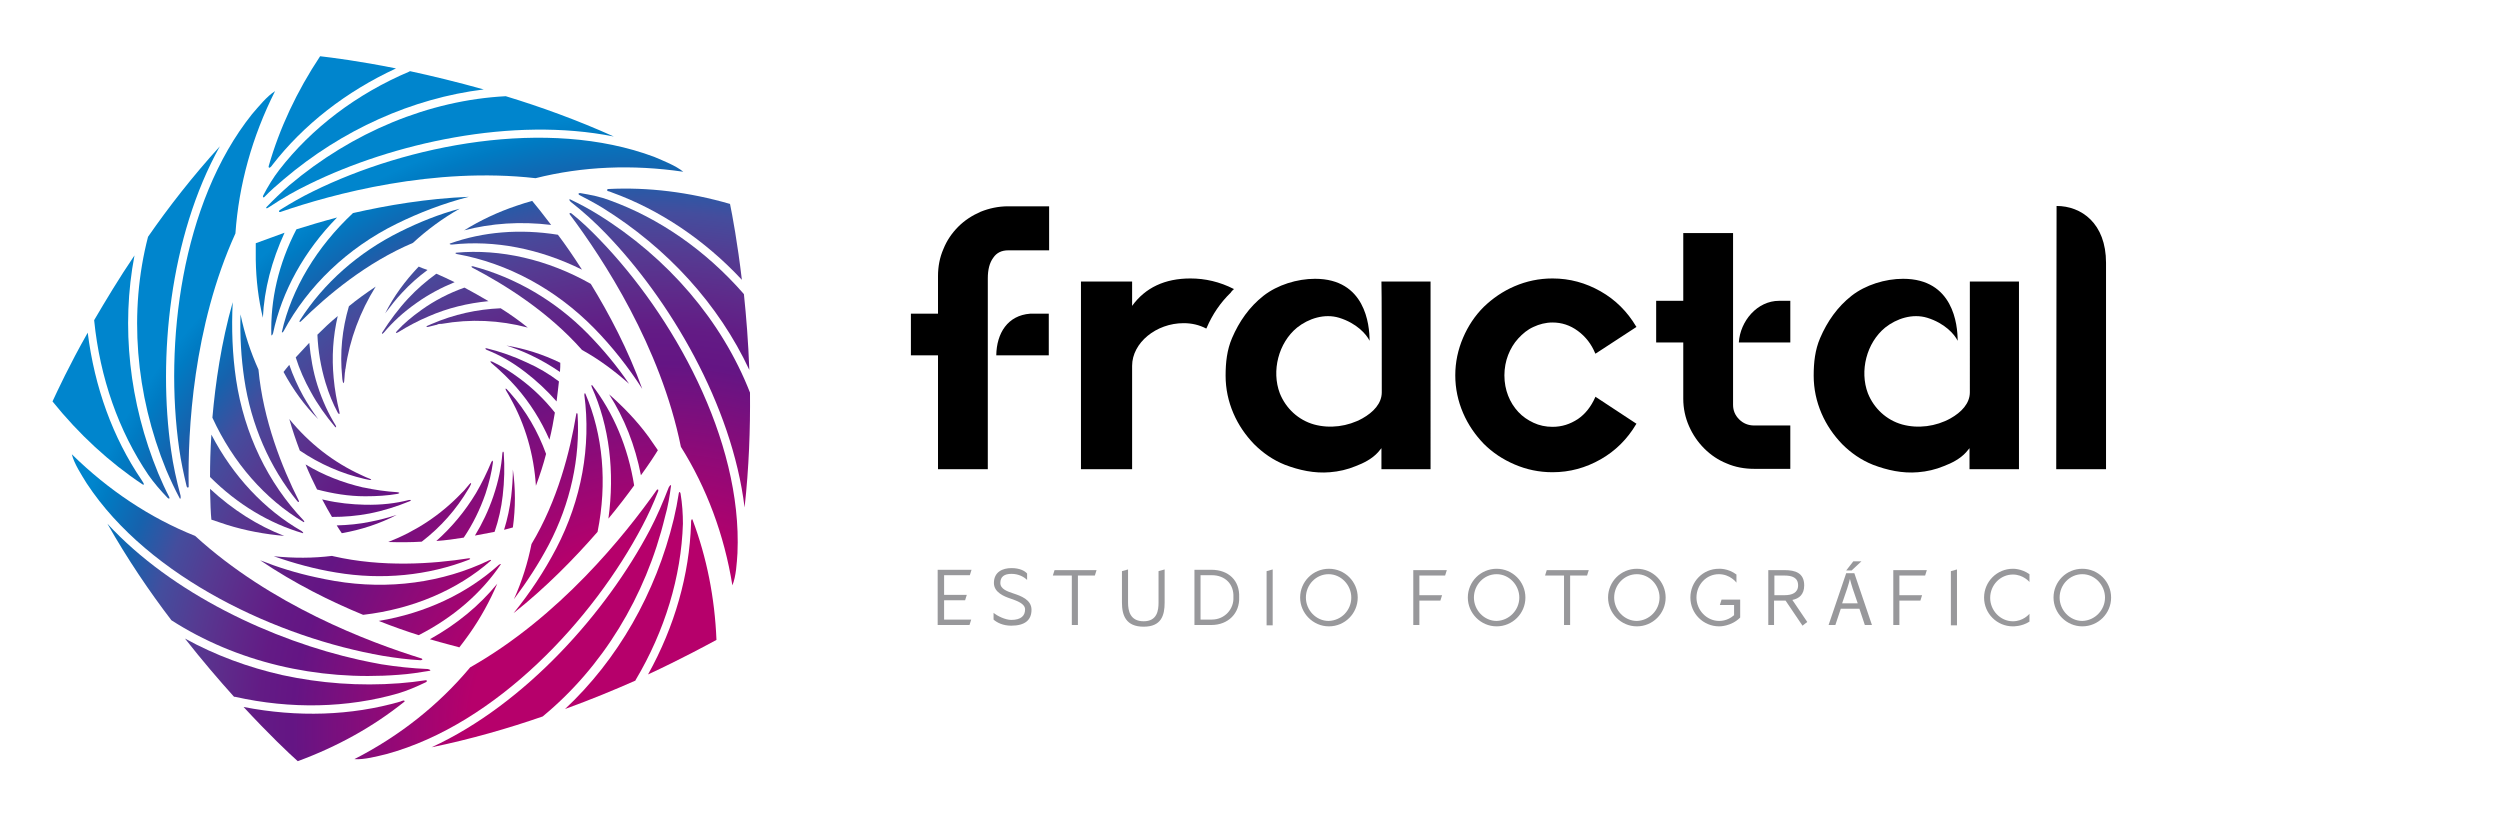 <?xml version="1.0" encoding="utf-8"?>
<!-- Generator: Adobe Illustrator 23.0.3, SVG Export Plug-In . SVG Version: 6.00 Build 0)  -->
<svg version="1.1" id="logo" xmlns="http://www.w3.org/2000/svg" xmlns:xlink="http://www.w3.org/1999/xlink" x="0px" y="0px"
	 viewBox="0 0 738 241.3" style="enable-background:new 0 0 738 241.3;" xml:space="preserve">
<style type="text/css">
	.st0{fill:#98989B;}
	.st1{fill:url(#SVGID_1_);}
	.st2{fill:url(#SVGID_2_);}
	.st3{fill:url(#SVGID_3_);}
	.st4{fill:url(#SVGID_4_);}
	.st5{fill:url(#SVGID_5_);}
	.st6{fill:url(#SVGID_6_);}
	.st7{fill:url(#SVGID_7_);}
	.st8{fill:url(#SVGID_8_);}
	.st9{fill:url(#SVGID_9_);}
	.st10{fill:url(#SVGID_10_);}
	.st11{fill:url(#SVGID_11_);}
	.st12{fill:url(#SVGID_12_);}
	.st13{fill:url(#SVGID_13_);}
	.st14{fill:url(#SVGID_14_);}
	.st15{fill:url(#SVGID_15_);}
	.st16{fill:url(#SVGID_16_);}
	.st17{fill:url(#SVGID_17_);}
	.st18{fill:url(#SVGID_18_);}
	.st19{fill:url(#SVGID_19_);}
	.st20{fill:url(#SVGID_20_);}
	.st21{fill:url(#SVGID_21_);}
	.st22{fill:url(#SVGID_22_);}
	.st23{fill:url(#SVGID_23_);}
	.st24{fill:url(#SVGID_24_);}
	.st25{fill:url(#SVGID_25_);}
	.st26{fill:url(#SVGID_26_);}
	.st27{fill:url(#SVGID_27_);}
	.st28{fill:url(#SVGID_28_);}
	.st29{fill:url(#SVGID_29_);}
	.st30{fill:url(#SVGID_30_);}
	.st31{fill:url(#SVGID_31_);}
	.st32{fill:url(#SVGID_32_);}
	.st33{fill:url(#SVGID_33_);}
	.st34{fill:url(#SVGID_34_);}
	.st35{fill:url(#SVGID_35_);}
	.st36{fill:url(#SVGID_36_);}
	.st37{fill:url(#SVGID_37_);}
	.st38{fill:url(#SVGID_38_);}
	.st39{fill:url(#SVGID_39_);}
	.st40{fill:url(#SVGID_40_);}
	.st41{fill:url(#SVGID_41_);}
	.st42{fill:url(#SVGID_42_);}
	.st43{fill:url(#SVGID_43_);}
	.st44{fill:url(#SVGID_44_);}
	.st45{fill:url(#SVGID_45_);}
	.st46{fill:url(#SVGID_46_);}
	.st47{fill:url(#SVGID_47_);}
	.st48{fill:url(#SVGID_48_);}
	.st49{fill:url(#SVGID_49_);}
	.st50{fill:url(#SVGID_50_);}
	.st51{fill:url(#SVGID_51_);}
	.st52{fill:url(#SVGID_52_);}
	.st53{fill:url(#SVGID_53_);}
	.st54{fill:url(#SVGID_54_);}
	.st55{fill:url(#SVGID_55_);}
	.st56{fill:url(#SVGID_56_);}
	.st57{fill:url(#SVGID_57_);}
	.st58{fill:url(#SVGID_58_);}
	.st59{fill:url(#SVGID_59_);}
	.st60{fill:url(#SVGID_60_);}
</style>
<g>
	<g>
		<g>
			<path class="st0" d="M286.7,182.9l-0.5,1.6h-9.4v-16.3h10l-0.5,1.6h-7.6v5.8h6.7l-0.5,1.6h-6.2v5.7L286.7,182.9L286.7,182.9z"/>
			<path class="st0" d="M299.2,175.2c2.1,0.7,5.3,1.8,5.3,4.8c0,3.1-2,4.7-6,4.7c-2.4,0-4.2-0.9-5.2-1.8v-2c1,0.9,3.5,2.1,5.2,2.1
				c3,0,4.1-1.3,4.1-3.1c0-1.7-2.3-2.5-4.3-3.2c-1.8-0.6-4.9-1.8-4.9-4.6c0-3.3,2.6-4.4,5.2-4.4c2.4,0,3.9,0.8,4.6,1.6v1.9
				c-0.8-0.8-2.4-1.8-4.6-1.8c-2.1,0-3.3,0.8-3.3,2.7C295.3,173.9,297.4,174.6,299.2,175.2z"/>
			<path class="st0" d="M318.2,169.9v14.6h-1.8v-14.6h-5.6l0.5-1.6h12.4l-0.5,1.6H318.2z"/>
			<path class="st0" d="M331.2,168.6l1.8-0.5v9.8c0,2.4,0.6,5.5,4.6,5.5s4.4-3.2,4.4-5.5v-9.3l1.8-0.5v9.8c0,3.8-1,7.1-6.2,7.1
				s-6.4-3.3-6.4-7.1L331.2,168.6L331.2,168.6z"/>
			<path class="st0" d="M365.8,176.3c0.2,4.7-3.2,8.2-8.2,8.2h-5v-16.3h5C362.7,168.2,366,171.4,365.8,176.3z M354.4,182.9h3.3
				c4,0,6.6-3.3,6.4-6.6c0.2-3.7-2.3-6.5-6.4-6.5h-3.3V182.9z"/>
			<path class="st0" d="M373.9,168.6l1.8-0.5v16.5h-1.8V168.6z"/>
			<path class="st0" d="M383.8,176.4c0-4.7,3.8-8.5,8.5-8.5s8.5,3.8,8.5,8.5s-3.8,8.5-8.5,8.5C387.6,184.9,383.8,181,383.8,176.4z
				 M398.9,176.4c0-3.7-3-6.9-6.7-6.9s-6.7,3.1-6.7,6.9c0,3.7,3,6.9,6.7,6.9C396,183.2,398.9,180.1,398.9,176.4z"/>
			<path class="st0" d="M425.7,175.7l-0.5,1.6H419v7.2h-1.8v-16.2h9.9l-0.5,1.6H419v5.8L425.7,175.7L425.7,175.7z"/>
			<path class="st0" d="M433.3,176.4c0-4.7,3.8-8.5,8.5-8.5s8.5,3.8,8.5,8.5s-3.8,8.5-8.5,8.5C437.1,184.9,433.3,181,433.3,176.4z
				 M448.5,176.4c0-3.7-3-6.9-6.7-6.9s-6.7,3.1-6.7,6.9c0,3.7,3,6.9,6.7,6.9C445.5,183.2,448.5,180.1,448.5,176.4z"/>
			<path class="st0" d="M463.5,169.9v14.6h-1.8v-14.6h-5.6l0.5-1.6H469l-0.5,1.6H463.5z"/>
			<path class="st0" d="M474.7,176.4c0-4.7,3.8-8.5,8.5-8.5s8.5,3.8,8.5,8.5s-3.8,8.5-8.5,8.5S474.7,181,474.7,176.4z M489.9,176.4
				c0-3.7-3-6.9-6.7-6.9s-6.7,3.1-6.7,6.9c0,3.7,3,6.9,6.7,6.9C486.9,183.2,489.9,180.1,489.9,176.4z"/>
			<path class="st0" d="M507.5,184.9c-4.7,0-8.5-3.8-8.5-8.5s3.7-8.5,8.4-8.5c0,0,2.7-0.2,5.2,1.7v2.4c0,0-1.8-2.5-5.2-2.5
				c-3.7,0-6.6,3.1-6.6,6.9c0,3.7,3,6.9,6.7,6.9c2.1,0,3.6-1,4.4-1.7v-3h-4.2l0.5-1.6h5.5v5.3C511,185,507.5,184.9,507.5,184.9z"/>
			<path class="st0" d="M532.6,172.8c0,2.7-1.5,3.9-3.5,4.3l4.4,6.5l-1.4,1.1l-5-7.4c-0.1,0-0.2,0-0.4,0h-3v7.2H522v-16.2h4.8
				C529.9,168.3,532.6,169.1,532.6,172.8z M523.8,175.7h3c2.2,0,4-0.7,4-2.9c0-2.3-1.8-2.9-4-2.9h-3V175.7z"/>
			<path class="st0" d="M543.4,179.7l-1.6,4.8h-2l5.2-15.3h2.4l5.2,15.3h-2.1l-1.6-4.8H543.4z M548.4,178.1l-1.5-4.4
				c-0.3-1-0.6-1.9-0.8-2.8l0,0c-0.2,0.9-0.5,1.8-0.8,2.8l-1.5,4.4H548.4z M549.5,165.7l-2.9,2.7H545l2.1-2.7H549.5z"/>
			<path class="st0" d="M567.4,175.7l-0.5,1.6h-6.2v7.2h-1.8v-16.2h9.9l-0.5,1.6h-7.6v5.8L567.4,175.7L567.4,175.7z"/>
			<path class="st0" d="M575.9,168.6l1.8-0.5v16.5h-1.8V168.6z"/>
			<path class="st0" d="M594.2,184.9c-4.7,0-8.5-3.8-8.5-8.5s3.8-8.5,8.5-8.5c0,0,2.5-0.1,4.9,1.6v2.3c0,0-1.8-2.2-4.9-2.2
				c-3.7,0-6.7,3.1-6.7,6.9c0,3.7,3,6.9,6.7,6.9c3,0,4.7-2,4.9-2.2v2.3C596.8,185,594.2,184.9,594.2,184.9z"/>
			<path class="st0" d="M606.2,176.4c0-4.7,3.8-8.5,8.5-8.5s8.5,3.8,8.5,8.5s-3.8,8.5-8.5,8.5S606.2,181,606.2,176.4z M621.4,176.4
				c0-3.7-3-6.9-6.7-6.9s-6.7,3.1-6.7,6.9c0,3.7,3,6.9,6.7,6.9C618.4,183.2,621.4,180.1,621.4,176.4z"/>
		</g>
	</g>
	<g>
		<path d="M289.5,62.5c-2.5,1.1-4.7,2.5-6.6,4.4s-3.4,4.1-4.4,6.6c-1.1,2.5-1.6,5.2-1.6,8v11.1h-8v12.3h8v33.6h14.7v-33.6l0,0V92.6
			l0,0V82.2c0-2.6,0.5-4.6,1.6-6.1c1-1.5,2.5-2.2,4.4-2.2h12.1v-13h-12.1C294.7,60.9,292,61.5,289.5,62.5z"/>
		<path d="M294.1,104.9h15.5V92.6h-5.5C297.5,93.1,294.2,98.3,294.1,104.9z"/>
		<path d="M364.3,85.3h-0.1c-4.1-2.1-8.4-3.1-12.8-3.1c-7.5,0-13.3,2.7-17.2,8.1v-7.2h-15.1v55.4h15.1c0,0,0-30.4,0-30.5
			c0-6.8,7.1-12.6,15.2-12.6c2.4,0,4.6,0.5,6.7,1.6c0-0.1,0.1-0.2,0.1-0.2c1.7-4,4.1-7.5,7.1-10.4C363.6,85.9,364,85.6,364.3,85.3z"
			/>
		<path d="M448.2,99.9c1.3-1.4,2.7-2.6,4.5-3.4c1.7-0.8,3.6-1.3,5.6-1.3c2.7,0,5.2,0.8,7.5,2.5s4,3.9,5.1,6.6l0.1,0.1l12.1-7.9
			l-0.1-0.1c-2.6-4.4-6.1-7.9-10.5-10.4s-9.1-3.8-14.2-3.8c-4,0-7.7,0.8-11.2,2.3s-6.5,3.6-9.1,6.1c-2.6,2.6-4.6,5.6-6.1,9.1
			s-2.3,7.2-2.3,11.1s0.8,7.6,2.3,11.1s3.6,6.5,6.1,9.1c2.6,2.6,5.6,4.6,9.1,6.1s7.2,2.3,11.2,2.3c5.1,0,9.8-1.3,14.2-3.8
			c4.4-2.5,7.9-6,10.5-10.4l0.1-0.1l-12-7.9l-0.1-0.1l-0.1,0.2c-1.2,2.7-2.9,4.9-5.1,6.4c-2.3,1.5-4.7,2.3-7.5,2.3
			c-2,0-3.9-0.4-5.6-1.2c-1.7-0.8-3.2-1.8-4.5-3.2c-1.3-1.4-2.3-3-3-4.8s-1.1-3.8-1.1-6c0-2.1,0.4-4.2,1.1-6
			C445.9,103,446.9,101.3,448.2,99.9z"/>
		<path d="M513.3,101.1h15.2V88.8h-3.3C518.7,88.8,513.7,94.8,513.3,101.1z"/>
		<path d="M513.4,123.8c-1.2-1.2-1.8-2.6-1.8-4.3V68.8h-14.7v20h-8v12.3h8v16.6c0,2.9,0.6,5.6,1.7,8.1c1.1,2.5,2.6,4.7,4.5,6.6
			c1.9,1.9,4.1,3.4,6.6,4.4c2.5,1.1,5.3,1.6,8.1,1.6h10.7v-12.8h-10.7C516.1,125.6,514.6,125,513.4,123.8z"/>
		<path d="M607.1,60.8l-0.1,77.7h14.7V77.6C621.7,65.9,614.4,60.8,607.1,60.8z"/>
		<path d="M407.9,115.8c0,3.3-2.5,5.9-5.7,7.7c-4.3,2.4-9.6,3.1-14.3,1.8c-4.6-1.3-8.3-4.7-10.1-9.2c-2.5-6.6-0.4-14.9,5.1-19.4
			c3.4-2.7,8.1-4.2,12.4-2.9c5.2,1.6,8.1,4.9,9,6.8c0-4.8-1.3-18.3-16.1-18.3c-5.3,0-11.1,1.8-15.2,5c-4.2,3.3-7.2,7.6-9.3,12.5
			c-1.5,3.5-1.9,7.2-1.9,11.1s0.8,7.6,2.3,11.1s3.6,6.5,6.1,9.1c2.6,2.6,5.6,4.7,9.1,6.1c4.2,1.6,8.7,2.6,13.3,2.2
			c2.6-0.2,5.2-0.8,7.6-1.8c2.4-0.9,4.9-2.2,6.6-4.1c0.3-0.4,0.7-0.8,1-1.2v6.2h14.5V83.1h-14.5C407.9,83.1,407.9,113.2,407.9,115.8
			z"/>
		<path d="M581.5,115.8c0,3.3-2.5,5.9-5.7,7.7c-4.3,2.4-9.6,3.1-14.3,1.8c-4.6-1.3-8.3-4.7-10.1-9.2c-2.5-6.6-0.4-14.9,5.1-19.4
			c3.4-2.7,8.1-4.2,12.4-2.9c5.2,1.6,8.1,4.9,9,6.8c0-4.8-1.3-18.3-16.1-18.3c-5.3,0-11.1,1.8-15.2,5c-4.2,3.3-7.2,7.6-9.3,12.5
			c-1.5,3.5-1.9,7.2-1.9,11.1s0.8,7.6,2.3,11.1s3.6,6.5,6.1,9.1c2.6,2.6,5.6,4.7,9.1,6.1c4.2,1.6,8.7,2.6,13.3,2.2
			c2.6-0.2,5.2-0.8,7.6-1.8c2.4-0.9,4.9-2.2,6.6-4.1c0.3-0.4,0.7-0.8,1-1.2v6.2H596V83.1h-14.5C581.5,83.1,581.5,113.2,581.5,115.8z
			"/>
	</g>
	<g>
		
			<radialGradient id="SVGID_1_" cx="194.643" cy="25.804" r="215.039" gradientTransform="matrix(1 0 0 -1 0 241.281)" gradientUnits="userSpaceOnUse">
			<stop  offset="0.26" style="stop-color:#B6006B"/>
			<stop  offset="0.375" style="stop-color:#910977"/>
			<stop  offset="0.503" style="stop-color:#641584"/>
			<stop  offset="0.549" style="stop-color:#631B85"/>
			<stop  offset="0.6" style="stop-color:#5E2A8A"/>
			<stop  offset="0.654" style="stop-color:#553B92"/>
			<stop  offset="0.71" style="stop-color:#444D9D"/>
			<stop  offset="0.767" style="stop-color:#1662AD"/>
			<stop  offset="0.825" style="stop-color:#007BC3"/>
			<stop  offset="0.849" style="stop-color:#0085CD"/>
		</radialGradient>
		<path class="st1" d="M185.7,113.3c-3.6-5.3-7.7-10.2-12.1-14.7c-9.6-9.8-21.5-16.7-34-20c-0.3,0-0.7,0-0.2,0.4
			c9.8,5.1,22.5,13.1,32.4,24.3C176.7,106,181.3,109.4,185.7,113.3z"/>
		
			<radialGradient id="SVGID_2_" cx="194.643" cy="25.803" r="215.041" gradientTransform="matrix(1 0 0 -1 0 241.281)" gradientUnits="userSpaceOnUse">
			<stop  offset="0.26" style="stop-color:#B6006B"/>
			<stop  offset="0.375" style="stop-color:#910977"/>
			<stop  offset="0.503" style="stop-color:#641584"/>
			<stop  offset="0.549" style="stop-color:#631B85"/>
			<stop  offset="0.6" style="stop-color:#5E2A8A"/>
			<stop  offset="0.654" style="stop-color:#553B92"/>
			<stop  offset="0.71" style="stop-color:#444D9D"/>
			<stop  offset="0.767" style="stop-color:#1662AD"/>
			<stop  offset="0.825" style="stop-color:#007BC3"/>
			<stop  offset="0.849" style="stop-color:#0085CD"/>
		</radialGradient>
		<path class="st2" d="M145.5,136.6L145.5,136.6c0,0,0.1-1.3-0.5-0.1l0,0c-1.3,3.1-2.8,6.2-4.5,9.1c-3.2,5.3-7.1,10-11.7,14.1
			c2.9-0.2,5.6-0.6,8.1-1c2.7-4,4.8-8.3,6.4-12.9C144.4,142.5,145.1,139.5,145.5,136.6z"/>
		
			<radialGradient id="SVGID_3_" cx="194.642" cy="25.805" r="215.037" gradientTransform="matrix(1 0 0 -1 0 241.281)" gradientUnits="userSpaceOnUse">
			<stop  offset="0.26" style="stop-color:#B6006B"/>
			<stop  offset="0.375" style="stop-color:#910977"/>
			<stop  offset="0.503" style="stop-color:#641584"/>
			<stop  offset="0.549" style="stop-color:#631B85"/>
			<stop  offset="0.6" style="stop-color:#5E2A8A"/>
			<stop  offset="0.654" style="stop-color:#553B92"/>
			<stop  offset="0.71" style="stop-color:#444D9D"/>
			<stop  offset="0.767" style="stop-color:#1662AD"/>
			<stop  offset="0.825" style="stop-color:#007BC3"/>
			<stop  offset="0.849" style="stop-color:#0085CD"/>
		</radialGradient>
		<path class="st3" d="M143.6,102.8c-0.3,0-0.6,0.1,0.1,0.5c3.8,1.5,7.4,3.5,11.3,6.5c3.4,2.6,6.5,5.5,9.3,8.7
			c0.3-2.2,0.5-4.2,0.7-5.9c-2.9-2.2-6.1-4.1-9.5-5.6C151.7,105.2,147.7,103.8,143.6,102.8z"/>
		
			<radialGradient id="SVGID_4_" cx="194.643" cy="25.803" r="215.041" gradientTransform="matrix(1 0 0 -1 0 241.281)" gradientUnits="userSpaceOnUse">
			<stop  offset="0.26" style="stop-color:#B6006B"/>
			<stop  offset="0.375" style="stop-color:#910977"/>
			<stop  offset="0.503" style="stop-color:#641584"/>
			<stop  offset="0.549" style="stop-color:#631B85"/>
			<stop  offset="0.6" style="stop-color:#5E2A8A"/>
			<stop  offset="0.654" style="stop-color:#553B92"/>
			<stop  offset="0.71" style="stop-color:#444D9D"/>
			<stop  offset="0.767" style="stop-color:#1662AD"/>
			<stop  offset="0.825" style="stop-color:#007BC3"/>
			<stop  offset="0.849" style="stop-color:#0085CD"/>
		</radialGradient>
		<path class="st4" d="M107.7,141.4L107.7,141.4c0.6,0.1,1,0.2,1.5,0.3c0.3,0,0.7-0.1-0.1-0.4c-0.8-0.3-1.5-0.6-2.3-1
			c-8.4-3.8-15.6-9.5-21.4-16.6c0.9,3.2,2,6.4,3.1,9.3C94.4,137,100.8,139.8,107.7,141.4z"/>
		
			<radialGradient id="SVGID_5_" cx="194.642" cy="25.803" r="215.04" gradientTransform="matrix(1 0 0 -1 0 241.281)" gradientUnits="userSpaceOnUse">
			<stop  offset="0.26" style="stop-color:#B6006B"/>
			<stop  offset="0.375" style="stop-color:#910977"/>
			<stop  offset="0.503" style="stop-color:#641584"/>
			<stop  offset="0.549" style="stop-color:#631B85"/>
			<stop  offset="0.6" style="stop-color:#5E2A8A"/>
			<stop  offset="0.654" style="stop-color:#553B92"/>
			<stop  offset="0.71" style="stop-color:#444D9D"/>
			<stop  offset="0.767" style="stop-color:#1662AD"/>
			<stop  offset="0.825" style="stop-color:#007BC3"/>
			<stop  offset="0.849" style="stop-color:#0085CD"/>
		</radialGradient>
		<path class="st5" d="M120.7,147.6c-3.9,1-8.1,1.5-13,1.4c-4-0.1-7.9-0.5-11.8-1.4c-0.3-0.1-0.6-0.1-0.8-0.2c1,1.9,2,3.7,2.9,5.2
			c3.7,0,7.3-0.3,11-1c4.1-0.8,8.2-2.1,12.1-3.7C121.3,147.7,121.5,147.5,120.7,147.6z"/>
		
			<radialGradient id="SVGID_6_" cx="194.642" cy="25.802" r="215.042" gradientTransform="matrix(1 0 0 -1 0 241.281)" gradientUnits="userSpaceOnUse">
			<stop  offset="0.26" style="stop-color:#B6006B"/>
			<stop  offset="0.375" style="stop-color:#910977"/>
			<stop  offset="0.503" style="stop-color:#641584"/>
			<stop  offset="0.549" style="stop-color:#631B85"/>
			<stop  offset="0.6" style="stop-color:#5E2A8A"/>
			<stop  offset="0.654" style="stop-color:#553B92"/>
			<stop  offset="0.71" style="stop-color:#444D9D"/>
			<stop  offset="0.767" style="stop-color:#1662AD"/>
			<stop  offset="0.825" style="stop-color:#007BC3"/>
			<stop  offset="0.849" style="stop-color:#0085CD"/>
		</radialGradient>
		<path class="st6" d="M80.8,164.2c6,2.1,12.2,3.8,18.4,4.8c13.6,2.3,27.2,0.9,39.3-3.8c0.2-0.1,0.6-0.4-0.1-0.4
			c-10.8,1.7-25.6,2.7-40-0.6c-0.1,0-0.3-0.1-0.4-0.1C92.4,164.8,86.7,164.8,80.8,164.2z"/>
		
			<radialGradient id="SVGID_7_" cx="194.643" cy="25.802" r="215.042" gradientTransform="matrix(1 0 0 -1 0 241.281)" gradientUnits="userSpaceOnUse">
			<stop  offset="0.26" style="stop-color:#B6006B"/>
			<stop  offset="0.375" style="stop-color:#910977"/>
			<stop  offset="0.503" style="stop-color:#641584"/>
			<stop  offset="0.549" style="stop-color:#631B85"/>
			<stop  offset="0.6" style="stop-color:#5E2A8A"/>
			<stop  offset="0.654" style="stop-color:#553B92"/>
			<stop  offset="0.71" style="stop-color:#444D9D"/>
			<stop  offset="0.767" style="stop-color:#1662AD"/>
			<stop  offset="0.825" style="stop-color:#007BC3"/>
			<stop  offset="0.849" style="stop-color:#0085CD"/>
		</radialGradient>
		<path class="st7" d="M83.7,109.8c2.8,5.2,6.2,9.9,10.2,13.9c-1.6-2.2-3.1-4.5-4.4-6.8c-1.6-2.9-3-6-4.1-9.2
			C84.7,108.5,84.1,109.3,83.7,109.8z"/>
		
			<radialGradient id="SVGID_8_" cx="194.642" cy="25.803" r="215.04" gradientTransform="matrix(1 0 0 -1 0 241.281)" gradientUnits="userSpaceOnUse">
			<stop  offset="0.26" style="stop-color:#B6006B"/>
			<stop  offset="0.375" style="stop-color:#910977"/>
			<stop  offset="0.503" style="stop-color:#641584"/>
			<stop  offset="0.549" style="stop-color:#631B85"/>
			<stop  offset="0.6" style="stop-color:#5E2A8A"/>
			<stop  offset="0.654" style="stop-color:#553B92"/>
			<stop  offset="0.71" style="stop-color:#444D9D"/>
			<stop  offset="0.767" style="stop-color:#1662AD"/>
			<stop  offset="0.825" style="stop-color:#007BC3"/>
			<stop  offset="0.849" style="stop-color:#0085CD"/>
		</radialGradient>
		<path class="st8" d="M80.1,98.9c0.1,0.2,0.2,0.2,0.5-0.5l0,0c2.6-12.4,9.2-24.3,18.9-34.2c-4.5,1.2-8.5,2.4-12,3.5
			C82.2,77.9,79.8,88.5,80.1,98.9z"/>
		
			<radialGradient id="SVGID_9_" cx="194.642" cy="25.804" r="215.039" gradientTransform="matrix(1 0 0 -1 0 241.281)" gradientUnits="userSpaceOnUse">
			<stop  offset="0.26" style="stop-color:#B6006B"/>
			<stop  offset="0.375" style="stop-color:#910977"/>
			<stop  offset="0.503" style="stop-color:#641584"/>
			<stop  offset="0.549" style="stop-color:#631B85"/>
			<stop  offset="0.6" style="stop-color:#5E2A8A"/>
			<stop  offset="0.654" style="stop-color:#553B92"/>
			<stop  offset="0.71" style="stop-color:#444D9D"/>
			<stop  offset="0.767" style="stop-color:#1662AD"/>
			<stop  offset="0.825" style="stop-color:#007BC3"/>
			<stop  offset="0.849" style="stop-color:#0085CD"/>
		</radialGradient>
		<path class="st9" d="M78.6,61.2c0,0.2-0.1,0.6,0.9-0.1c3.9-2.6,7.9-4.9,11.9-6.8c24.5-12,59.8-20,89.8-14
			c-10.9-4.9-21.7-8.8-31.9-11.9C126.6,29.6,104,39,85.4,54.7C83,56.8,80.8,58.9,78.6,61.2z"/>
		
			<radialGradient id="SVGID_10_" cx="194.643" cy="25.804" r="215.039" gradientTransform="matrix(1 0 0 -1 0 241.281)" gradientUnits="userSpaceOnUse">
			<stop  offset="0.26" style="stop-color:#B6006B"/>
			<stop  offset="0.375" style="stop-color:#910977"/>
			<stop  offset="0.503" style="stop-color:#641584"/>
			<stop  offset="0.549" style="stop-color:#631B85"/>
			<stop  offset="0.6" style="stop-color:#5E2A8A"/>
			<stop  offset="0.654" style="stop-color:#553B92"/>
			<stop  offset="0.71" style="stop-color:#444D9D"/>
			<stop  offset="0.767" style="stop-color:#1662AD"/>
			<stop  offset="0.825" style="stop-color:#007BC3"/>
			<stop  offset="0.849" style="stop-color:#0085CD"/>
		</radialGradient>
		<path class="st10" d="M83.2,98c0,0.2,0.1,0.3,0.5-0.2c7.2-13.4,18.9-24.6,33.3-31.7c6.7-3.3,14-6.1,21.4-8
			c-12.3,0.5-24.1,2.5-34.2,4.8C93.5,72.9,86.1,85.2,83.2,98z"/>
		
			<radialGradient id="SVGID_11_" cx="194.642" cy="25.804" r="215.039" gradientTransform="matrix(1 0 0 -1 0 241.281)" gradientUnits="userSpaceOnUse">
			<stop  offset="0.26" style="stop-color:#B6006B"/>
			<stop  offset="0.375" style="stop-color:#910977"/>
			<stop  offset="0.503" style="stop-color:#641584"/>
			<stop  offset="0.549" style="stop-color:#631B85"/>
			<stop  offset="0.6" style="stop-color:#5E2A8A"/>
			<stop  offset="0.654" style="stop-color:#553B92"/>
			<stop  offset="0.71" style="stop-color:#444D9D"/>
			<stop  offset="0.767" style="stop-color:#1662AD"/>
			<stop  offset="0.825" style="stop-color:#007BC3"/>
			<stop  offset="0.849" style="stop-color:#0085CD"/>
		</radialGradient>
		<path class="st11" d="M124.4,91.5c-2.8,2-5.2,4-7.2,6.2l0,0c0,0-0.9,1,0.3,0.4l0,0c2.9-1.8,5.9-3.4,9-4.7
			c5.7-2.5,11.6-3.9,17.7-4.5c-2.5-1.5-4.9-2.8-7.1-4C132.6,86.5,128.3,88.7,124.4,91.5z"/>
		
			<radialGradient id="SVGID_12_" cx="194.643" cy="25.803" r="215.041" gradientTransform="matrix(1 0 0 -1 0 241.281)" gradientUnits="userSpaceOnUse">
			<stop  offset="0.26" style="stop-color:#B6006B"/>
			<stop  offset="0.375" style="stop-color:#910977"/>
			<stop  offset="0.503" style="stop-color:#641584"/>
			<stop  offset="0.549" style="stop-color:#631B85"/>
			<stop  offset="0.6" style="stop-color:#5E2A8A"/>
			<stop  offset="0.654" style="stop-color:#553B92"/>
			<stop  offset="0.71" style="stop-color:#444D9D"/>
			<stop  offset="0.767" style="stop-color:#1662AD"/>
			<stop  offset="0.825" style="stop-color:#007BC3"/>
			<stop  offset="0.849" style="stop-color:#0085CD"/>
		</radialGradient>
		<path class="st12" d="M120.5,88.1c-2.9,3.1-5.4,6.5-7.7,10.1c-0.1,0.3-0.1,0.6,0.5,0c2.6-3.1,5.7-6,9.7-8.8
			c3.5-2.5,7.3-4.5,11.2-6.1c-2-1-3.8-1.8-5.4-2.5C125.8,83,123,85.4,120.5,88.1z"/>
		
			<radialGradient id="SVGID_13_" cx="194.644" cy="25.804" r="215.04" gradientTransform="matrix(1 0 0 -1 0 241.281)" gradientUnits="userSpaceOnUse">
			<stop  offset="0.26" style="stop-color:#B6006B"/>
			<stop  offset="0.375" style="stop-color:#910977"/>
			<stop  offset="0.503" style="stop-color:#641584"/>
			<stop  offset="0.549" style="stop-color:#631B85"/>
			<stop  offset="0.6" style="stop-color:#5E2A8A"/>
			<stop  offset="0.654" style="stop-color:#553B92"/>
			<stop  offset="0.71" style="stop-color:#444D9D"/>
			<stop  offset="0.767" style="stop-color:#1662AD"/>
			<stop  offset="0.825" style="stop-color:#007BC3"/>
			<stop  offset="0.849" style="stop-color:#0085CD"/>
		</radialGradient>
		<path class="st13" d="M123.6,78.7c-4,4.2-7.4,8.8-9.9,13.8c1.6-2.1,3.2-4.2,5-6.1c2.3-2.5,4.8-4.7,7.5-6.7
			C125.1,79.3,124.2,79,123.6,78.7z"/>
		
			<radialGradient id="SVGID_14_" cx="194.642" cy="25.804" r="215.039" gradientTransform="matrix(1 0 0 -1 0 241.281)" gradientUnits="userSpaceOnUse">
			<stop  offset="0.26" style="stop-color:#B6006B"/>
			<stop  offset="0.375" style="stop-color:#910977"/>
			<stop  offset="0.503" style="stop-color:#641584"/>
			<stop  offset="0.549" style="stop-color:#631B85"/>
			<stop  offset="0.6" style="stop-color:#5E2A8A"/>
			<stop  offset="0.654" style="stop-color:#553B92"/>
			<stop  offset="0.71" style="stop-color:#444D9D"/>
			<stop  offset="0.767" style="stop-color:#1662AD"/>
			<stop  offset="0.825" style="stop-color:#007BC3"/>
			<stop  offset="0.849" style="stop-color:#0085CD"/>
		</radialGradient>
		<path class="st14" d="M118.1,68.4c-12.3,6.1-22.6,15.2-29.6,26.2c-0.1,0.3-0.2,0.7,0.3,0.3c7.9-7.8,19.4-17.4,33.1-23.2
			c4.1-3.8,8.7-7.2,13.8-10.1C129.7,63.2,123.7,65.6,118.1,68.4z"/>
		
			<radialGradient id="SVGID_15_" cx="194.642" cy="25.803" r="215.04" gradientTransform="matrix(1 0 0 -1 0 241.281)" gradientUnits="userSpaceOnUse">
			<stop  offset="0.26" style="stop-color:#B6006B"/>
			<stop  offset="0.375" style="stop-color:#910977"/>
			<stop  offset="0.503" style="stop-color:#641584"/>
			<stop  offset="0.549" style="stop-color:#631B85"/>
			<stop  offset="0.6" style="stop-color:#5E2A8A"/>
			<stop  offset="0.654" style="stop-color:#553B92"/>
			<stop  offset="0.71" style="stop-color:#444D9D"/>
			<stop  offset="0.767" style="stop-color:#1662AD"/>
			<stop  offset="0.825" style="stop-color:#007BC3"/>
			<stop  offset="0.849" style="stop-color:#0085CD"/>
		</radialGradient>
		<path class="st15" d="M127.5,95.6c-0.5,0.2-0.9,0.4-1.4,0.6c-0.2,0.2-0.5,0.4,0.3,0.3c0.8-0.2,1.6-0.4,2.4-0.6
			c0.1,0,0.2,0,0.3-0.1c0.4-0.2,0.8-0.2,1.3-0.2c8.5-1.5,17.1-1.1,25.4,1.1c-2.6-2.1-5.3-4-8-5.7C140.8,91.3,134,92.8,127.5,95.6z"
			/>
		
			<radialGradient id="SVGID_16_" cx="194.642" cy="25.803" r="215.04" gradientTransform="matrix(1 0 0 -1 0 241.281)" gradientUnits="userSpaceOnUse">
			<stop  offset="0.26" style="stop-color:#B6006B"/>
			<stop  offset="0.375" style="stop-color:#910977"/>
			<stop  offset="0.503" style="stop-color:#641584"/>
			<stop  offset="0.549" style="stop-color:#631B85"/>
			<stop  offset="0.6" style="stop-color:#5E2A8A"/>
			<stop  offset="0.654" style="stop-color:#553B92"/>
			<stop  offset="0.71" style="stop-color:#444D9D"/>
			<stop  offset="0.767" style="stop-color:#1662AD"/>
			<stop  offset="0.825" style="stop-color:#007BC3"/>
			<stop  offset="0.849" style="stop-color:#0085CD"/>
		</radialGradient>
		<path class="st16" d="M162.7,66.4c-2.5-3.3-4.5-5.8-5.6-7.1c-1.5,0.4-3,0.9-4.5,1.4c-5.7,1.9-10.9,4.4-15.6,7.3
			C145,65.9,153.7,65.3,162.7,66.4z"/>
		
			<radialGradient id="SVGID_17_" cx="194.642" cy="25.803" r="215.04" gradientTransform="matrix(1 0 0 -1 0 241.281)" gradientUnits="userSpaceOnUse">
			<stop  offset="0.26" style="stop-color:#B6006B"/>
			<stop  offset="0.375" style="stop-color:#910977"/>
			<stop  offset="0.503" style="stop-color:#641584"/>
			<stop  offset="0.549" style="stop-color:#631B85"/>
			<stop  offset="0.6" style="stop-color:#5E2A8A"/>
			<stop  offset="0.654" style="stop-color:#553B92"/>
			<stop  offset="0.71" style="stop-color:#444D9D"/>
			<stop  offset="0.767" style="stop-color:#1662AD"/>
			<stop  offset="0.825" style="stop-color:#007BC3"/>
			<stop  offset="0.849" style="stop-color:#0085CD"/>
		</radialGradient>
		<path class="st17" d="M52.9,132.5c0.5,3.6,1.3,7.3,2.2,11.1c0.2,0.3,0.4,0.6,0.6,0.1c-0.3-16.5,1.3-47.3,13.8-74.8
			c1-14.3,4.9-28.5,11.7-42c-2.4,1.5-4.8,4.5-6.8,6.8C53.4,60,48.5,101.8,52.9,132.5z"/>
		
			<radialGradient id="SVGID_18_" cx="194.643" cy="25.803" r="215.041" gradientTransform="matrix(1 0 0 -1 0 241.281)" gradientUnits="userSpaceOnUse">
			<stop  offset="0.26" style="stop-color:#B6006B"/>
			<stop  offset="0.375" style="stop-color:#910977"/>
			<stop  offset="0.503" style="stop-color:#641584"/>
			<stop  offset="0.549" style="stop-color:#631B85"/>
			<stop  offset="0.6" style="stop-color:#5E2A8A"/>
			<stop  offset="0.654" style="stop-color:#553B92"/>
			<stop  offset="0.71" style="stop-color:#444D9D"/>
			<stop  offset="0.767" style="stop-color:#1662AD"/>
			<stop  offset="0.825" style="stop-color:#007BC3"/>
			<stop  offset="0.849" style="stop-color:#0085CD"/>
		</radialGradient>
		<path class="st18" d="M53.1,147.2c0.2,0.1,0.3-0.1,0.2-0.9c-1.2-4.5-2.2-9-2.8-13.4c-3.9-27-0.5-63,14.4-89.7
			c-8,8.8-15.1,17.9-21.2,26.7c-5.7,22-3.8,46.4,5.4,68.9C50.3,141.6,51.6,144.4,53.1,147.2z"/>
		
			<radialGradient id="SVGID_19_" cx="194.643" cy="25.803" r="215.04" gradientTransform="matrix(1 0 0 -1 0 241.281)" gradientUnits="userSpaceOnUse">
			<stop  offset="0.26" style="stop-color:#B6006B"/>
			<stop  offset="0.375" style="stop-color:#910977"/>
			<stop  offset="0.503" style="stop-color:#641584"/>
			<stop  offset="0.549" style="stop-color:#631B85"/>
			<stop  offset="0.6" style="stop-color:#5E2A8A"/>
			<stop  offset="0.654" style="stop-color:#553B92"/>
			<stop  offset="0.71" style="stop-color:#444D9D"/>
			<stop  offset="0.767" style="stop-color:#1662AD"/>
			<stop  offset="0.825" style="stop-color:#007BC3"/>
			<stop  offset="0.849" style="stop-color:#0085CD"/>
		</radialGradient>
		<path class="st19" d="M43.8,140.2c1.6,2.3,3.6,4.6,5.7,6.8c0.3,0.2,0.6,0.4,0.5-0.2c-1.2-2.3-2.3-4.7-3.3-7.1
			c-8.6-20.9-11-43.4-7-64.3c-4.6,6.8-8.5,13.3-11.9,19.1v0.1C29.5,111.5,35,127.2,43.8,140.2z"/>
		
			<radialGradient id="SVGID_20_" cx="194.64" cy="25.803" r="215.037" gradientTransform="matrix(1 0 0 -1 0 241.281)" gradientUnits="userSpaceOnUse">
			<stop  offset="0.26" style="stop-color:#B6006B"/>
			<stop  offset="0.375" style="stop-color:#910977"/>
			<stop  offset="0.503" style="stop-color:#641584"/>
			<stop  offset="0.549" style="stop-color:#631B85"/>
			<stop  offset="0.6" style="stop-color:#5E2A8A"/>
			<stop  offset="0.654" style="stop-color:#553B92"/>
			<stop  offset="0.71" style="stop-color:#444D9D"/>
			<stop  offset="0.767" style="stop-color:#1662AD"/>
			<stop  offset="0.825" style="stop-color:#007BC3"/>
			<stop  offset="0.849" style="stop-color:#0085CD"/>
		</radialGradient>
		<path class="st20" d="M93.7,98.8c0.2,4.8,1,9.5,2.4,14.2c1,3.3,2.2,6.2,3.6,8.8l0,0c0,0,0.7,1.1,0.5-0.2l0,0
			c-0.8-3.3-1.4-6.6-1.7-10c-0.6-6.2-0.2-12.3,1.2-18.3C97.5,95.1,95.5,97,93.7,98.8z"/>
		
			<radialGradient id="SVGID_21_" cx="194.642" cy="25.805" r="215.038" gradientTransform="matrix(1 0 0 -1 0 241.281)" gradientUnits="userSpaceOnUse">
			<stop  offset="0.26" style="stop-color:#B6006B"/>
			<stop  offset="0.375" style="stop-color:#910977"/>
			<stop  offset="0.503" style="stop-color:#641584"/>
			<stop  offset="0.549" style="stop-color:#631B85"/>
			<stop  offset="0.6" style="stop-color:#5E2A8A"/>
			<stop  offset="0.654" style="stop-color:#553B92"/>
			<stop  offset="0.71" style="stop-color:#444D9D"/>
			<stop  offset="0.767" style="stop-color:#1662AD"/>
			<stop  offset="0.825" style="stop-color:#007BC3"/>
			<stop  offset="0.849" style="stop-color:#0085CD"/>
		</radialGradient>
		<path class="st21" d="M99.4,155.1c0.6,1,1.1,1.7,1.5,2.3c5.7-1,11.2-2.8,16.2-5.4c-2.5,0.8-5.1,1.5-7.7,2
			C106.1,154.7,102.8,155,99.4,155.1z"/>
		
			<radialGradient id="SVGID_22_" cx="194.64" cy="25.803" r="215.038" gradientTransform="matrix(1 0 0 -1 0 241.281)" gradientUnits="userSpaceOnUse">
			<stop  offset="0.26" style="stop-color:#B6006B"/>
			<stop  offset="0.375" style="stop-color:#910977"/>
			<stop  offset="0.503" style="stop-color:#641584"/>
			<stop  offset="0.549" style="stop-color:#631B85"/>
			<stop  offset="0.6" style="stop-color:#5E2A8A"/>
			<stop  offset="0.654" style="stop-color:#553B92"/>
			<stop  offset="0.71" style="stop-color:#444D9D"/>
			<stop  offset="0.767" style="stop-color:#1662AD"/>
			<stop  offset="0.825" style="stop-color:#007BC3"/>
			<stop  offset="0.849" style="stop-color:#0085CD"/>
		</radialGradient>
		<path class="st22" d="M101.6,112.6c0.1-0.8,0.1-1.6,0.2-2.5c0-0.2,0.1-0.4,0.1-0.6s0-0.5,0.1-0.7c1.2-8.6,4.3-16.8,8.9-24.2
			c-2.8,1.9-5.5,3.8-7.9,5.8c-2,6.8-2.7,13.7-2,20.8c0,0.5,0.1,1,0.2,1.5C101.3,113.1,101.4,113.4,101.6,112.6z"/>
		
			<radialGradient id="SVGID_23_" cx="194.641" cy="25.804" r="215.038" gradientTransform="matrix(1 0 0 -1 0 241.281)" gradientUnits="userSpaceOnUse">
			<stop  offset="0.26" style="stop-color:#B6006B"/>
			<stop  offset="0.375" style="stop-color:#910977"/>
			<stop  offset="0.503" style="stop-color:#641584"/>
			<stop  offset="0.549" style="stop-color:#631B85"/>
			<stop  offset="0.6" style="stop-color:#5E2A8A"/>
			<stop  offset="0.654" style="stop-color:#553B92"/>
			<stop  offset="0.71" style="stop-color:#444D9D"/>
			<stop  offset="0.767" style="stop-color:#1662AD"/>
			<stop  offset="0.825" style="stop-color:#007BC3"/>
			<stop  offset="0.849" style="stop-color:#0085CD"/>
		</radialGradient>
		<path class="st23" d="M87.3,105.5c1.1,3.5,2.6,6.9,4.4,10.1c2,3.7,4.5,7.2,7.2,10.4c0.2,0.2,0.5,0.3,0.2-0.4
			c-2.1-3.4-3.9-7.2-5.4-11.9c-1.3-4.1-2-8.3-2.4-12.5C89.8,102.8,88.5,104.2,87.3,105.5z"/>
		
			<radialGradient id="SVGID_24_" cx="194.642" cy="25.803" r="215.041" gradientTransform="matrix(1 0 0 -1 0 241.281)" gradientUnits="userSpaceOnUse">
			<stop  offset="0.26" style="stop-color:#B6006B"/>
			<stop  offset="0.375" style="stop-color:#910977"/>
			<stop  offset="0.503" style="stop-color:#641584"/>
			<stop  offset="0.549" style="stop-color:#631B85"/>
			<stop  offset="0.6" style="stop-color:#5E2A8A"/>
			<stop  offset="0.654" style="stop-color:#553B92"/>
			<stop  offset="0.71" style="stop-color:#444D9D"/>
			<stop  offset="0.767" style="stop-color:#1662AD"/>
			<stop  offset="0.825" style="stop-color:#007BC3"/>
			<stop  offset="0.849" style="stop-color:#0085CD"/>
		</radialGradient>
		<path class="st24" d="M165.4,107.1c-5.1-2.5-10.5-4.2-15.9-5.1c2.4,0.8,4.8,1.7,7.1,2.8c3,1.4,5.9,3.1,8.7,5
			C165.4,108.7,165.4,107.8,165.4,107.1z"/>
		
			<radialGradient id="SVGID_25_" cx="194.644" cy="25.803" r="215.042" gradientTransform="matrix(1 0 0 -1 0 241.281)" gradientUnits="userSpaceOnUse">
			<stop  offset="0.26" style="stop-color:#B6006B"/>
			<stop  offset="0.375" style="stop-color:#910977"/>
			<stop  offset="0.503" style="stop-color:#641584"/>
			<stop  offset="0.549" style="stop-color:#631B85"/>
			<stop  offset="0.6" style="stop-color:#5E2A8A"/>
			<stop  offset="0.654" style="stop-color:#553B92"/>
			<stop  offset="0.71" style="stop-color:#444D9D"/>
			<stop  offset="0.767" style="stop-color:#1662AD"/>
			<stop  offset="0.825" style="stop-color:#007BC3"/>
			<stop  offset="0.849" style="stop-color:#0085CD"/>
		</radialGradient>
		<path class="st25" d="M75.5,76.7c0.1,6,0.8,11.7,2.1,17.1C78,85.4,80.2,77,84,68.7c-3.9,1.4-6.9,2.5-8.5,3.1
			C75.5,73.5,75.5,75.1,75.5,76.7z"/>
		
			<radialGradient id="SVGID_26_" cx="194.642" cy="25.803" r="215.04" gradientTransform="matrix(1 0 0 -1 0 241.281)" gradientUnits="userSpaceOnUse">
			<stop  offset="0.26" style="stop-color:#B6006B"/>
			<stop  offset="0.375" style="stop-color:#910977"/>
			<stop  offset="0.503" style="stop-color:#641584"/>
			<stop  offset="0.549" style="stop-color:#631B85"/>
			<stop  offset="0.6" style="stop-color:#5E2A8A"/>
			<stop  offset="0.654" style="stop-color:#553B92"/>
			<stop  offset="0.71" style="stop-color:#444D9D"/>
			<stop  offset="0.767" style="stop-color:#1662AD"/>
			<stop  offset="0.825" style="stop-color:#007BC3"/>
			<stop  offset="0.849" style="stop-color:#0085CD"/>
		</radialGradient>
		<path class="st26" d="M148.7,133.6c-0.1-0.3-0.3-0.5-0.4,0.2c-0.3,4-1.1,8.1-2.7,12.8c-1.4,4.1-3.2,7.9-5.4,11.5
			c2.2-0.4,4.1-0.8,5.8-1.1c1.2-3.5,2-7.1,2.4-10.7C148.9,142.1,149,137.8,148.7,133.6z"/>
		
			<radialGradient id="SVGID_27_" cx="194.643" cy="25.804" r="215.04" gradientTransform="matrix(1 0 0 -1 0 241.281)" gradientUnits="userSpaceOnUse">
			<stop  offset="0.26" style="stop-color:#B6006B"/>
			<stop  offset="0.375" style="stop-color:#910977"/>
			<stop  offset="0.503" style="stop-color:#641584"/>
			<stop  offset="0.549" style="stop-color:#631B85"/>
			<stop  offset="0.6" style="stop-color:#5E2A8A"/>
			<stop  offset="0.654" style="stop-color:#553B92"/>
			<stop  offset="0.71" style="stop-color:#444D9D"/>
			<stop  offset="0.767" style="stop-color:#1662AD"/>
			<stop  offset="0.825" style="stop-color:#007BC3"/>
			<stop  offset="0.849" style="stop-color:#0085CD"/>
		</radialGradient>
		<path class="st27" d="M124.5,159.9c5.6-4.3,10.2-9.5,13.8-15.6c0.3-0.4,0.5-0.9,0.7-1.3c0.1-0.3,0.2-0.7-0.4-0.1
			c-0.5,0.6-1.1,1.3-1.6,1.9c-0.2,0.2-0.4,0.4-0.6,0.6c-0.1,0.1-0.2,0.2-0.2,0.2c-6.1,6.4-13.4,11.2-21.6,14.4
			C118,160.1,121.3,160.1,124.5,159.9z"/>
		
			<radialGradient id="SVGID_28_" cx="194.643" cy="25.803" r="215.042" gradientTransform="matrix(1 0 0 -1 0 241.281)" gradientUnits="userSpaceOnUse">
			<stop  offset="0.26" style="stop-color:#B6006B"/>
			<stop  offset="0.375" style="stop-color:#910977"/>
			<stop  offset="0.503" style="stop-color:#641584"/>
			<stop  offset="0.549" style="stop-color:#631B85"/>
			<stop  offset="0.6" style="stop-color:#5E2A8A"/>
			<stop  offset="0.654" style="stop-color:#553B92"/>
			<stop  offset="0.71" style="stop-color:#444D9D"/>
			<stop  offset="0.767" style="stop-color:#1662AD"/>
			<stop  offset="0.825" style="stop-color:#007BC3"/>
			<stop  offset="0.849" style="stop-color:#0085CD"/>
		</radialGradient>
		<path class="st28" d="M151.4,138.6c0,2.7-0.2,5.3-0.5,8c-0.4,3.3-1.1,6.6-2.1,9.8c1.1-0.3,2-0.5,2.6-0.7
			C152.2,149.9,152.2,144.2,151.4,138.6z"/>
		
			<radialGradient id="SVGID_29_" cx="194.643" cy="25.803" r="215.04" gradientTransform="matrix(1 0 0 -1 0 241.281)" gradientUnits="userSpaceOnUse">
			<stop  offset="0.26" style="stop-color:#B6006B"/>
			<stop  offset="0.375" style="stop-color:#910977"/>
			<stop  offset="0.503" style="stop-color:#641584"/>
			<stop  offset="0.549" style="stop-color:#631B85"/>
			<stop  offset="0.6" style="stop-color:#5E2A8A"/>
			<stop  offset="0.654" style="stop-color:#553B92"/>
			<stop  offset="0.71" style="stop-color:#444D9D"/>
			<stop  offset="0.767" style="stop-color:#1662AD"/>
			<stop  offset="0.825" style="stop-color:#007BC3"/>
			<stop  offset="0.849" style="stop-color:#0085CD"/>
		</radialGradient>
		<path class="st29" d="M62.7,123.3c6.1,13.3,15.6,24.1,26.9,30.8c0.2,0.1,0.4,0,0-0.5c-10.5-11-17.5-25.5-19.9-41.5
			c-1.1-7.4-1.4-15.2-1-22.9C65.3,101.2,63.6,113.1,62.7,123.3z"/>
		
			<radialGradient id="SVGID_30_" cx="194.643" cy="25.803" r="215.04" gradientTransform="matrix(1 0 0 -1 0 241.281)" gradientUnits="userSpaceOnUse">
			<stop  offset="0.26" style="stop-color:#B6006B"/>
			<stop  offset="0.375" style="stop-color:#910977"/>
			<stop  offset="0.503" style="stop-color:#641584"/>
			<stop  offset="0.549" style="stop-color:#631B85"/>
			<stop  offset="0.6" style="stop-color:#5E2A8A"/>
			<stop  offset="0.654" style="stop-color:#553B92"/>
			<stop  offset="0.71" style="stop-color:#444D9D"/>
			<stop  offset="0.767" style="stop-color:#1662AD"/>
			<stop  offset="0.825" style="stop-color:#007BC3"/>
			<stop  offset="0.849" style="stop-color:#0085CD"/>
		</radialGradient>
		<path class="st30" d="M221.4,115.9c-8.3-21.2-24.2-39.8-44.9-52.6c-2.7-1.7-5.4-3.1-8.3-4.5c-0.2,0.1-0.2,0.3,0.3,0.8
			c3.7,2.9,7.1,6,10.2,9.2c19,19.6,37.4,50.7,41.1,81C221.1,138.1,221.5,126.6,221.4,115.9z"/>
		
			<radialGradient id="SVGID_31_" cx="194.642" cy="25.803" r="215.039" gradientTransform="matrix(1 0 0 -1 0 241.281)" gradientUnits="userSpaceOnUse">
			<stop  offset="0.26" style="stop-color:#B6006B"/>
			<stop  offset="0.375" style="stop-color:#910977"/>
			<stop  offset="0.503" style="stop-color:#641584"/>
			<stop  offset="0.549" style="stop-color:#631B85"/>
			<stop  offset="0.6" style="stop-color:#5E2A8A"/>
			<stop  offset="0.654" style="stop-color:#553B92"/>
			<stop  offset="0.71" style="stop-color:#444D9D"/>
			<stop  offset="0.767" style="stop-color:#1662AD"/>
			<stop  offset="0.825" style="stop-color:#007BC3"/>
			<stop  offset="0.849" style="stop-color:#0085CD"/>
		</radialGradient>
		<path class="st31" d="M117.7,199.2c3.1-0.2,6.2-0.7,9.3-1.2c0.1-0.2,0-0.3-0.7-0.5c-4.7-0.2-9.3-0.7-13.7-1.4
			c-2.1-0.4-4.3-0.8-6.5-1.3c-25.6-5.7-55.3-19.5-74.4-40.2c5.9,10.4,12.4,20,18.9,28.5C69.6,195.3,93.4,201.1,117.7,199.2z"/>
		
			<radialGradient id="SVGID_32_" cx="194.642" cy="25.803" r="215.039" gradientTransform="matrix(1 0 0 -1 0 241.281)" gradientUnits="userSpaceOnUse">
			<stop  offset="0.26" style="stop-color:#B6006B"/>
			<stop  offset="0.375" style="stop-color:#910977"/>
			<stop  offset="0.503" style="stop-color:#641584"/>
			<stop  offset="0.549" style="stop-color:#631B85"/>
			<stop  offset="0.6" style="stop-color:#5E2A8A"/>
			<stop  offset="0.654" style="stop-color:#553B92"/>
			<stop  offset="0.71" style="stop-color:#444D9D"/>
			<stop  offset="0.767" style="stop-color:#1662AD"/>
			<stop  offset="0.825" style="stop-color:#007BC3"/>
			<stop  offset="0.849" style="stop-color:#0085CD"/>
		</radialGradient>
		<path class="st32" d="M117.5,204.7c2.7-0.8,5.5-2,8.2-3.3c0.3-0.2,0.6-0.5,0-0.6c-2.6,0.4-5.2,0.7-7.8,0.9
			c-11.8,0.9-23.4,0-34.5-2.4c-10.2-2.3-19.9-5.9-28.8-10.8c5.1,6.5,10,12.2,14.5,17.2h0.1c0.1,0,0.1,0,0.2,0
			C85.9,209.4,102.5,209,117.5,204.7z"/>
		
			<radialGradient id="SVGID_33_" cx="194.642" cy="25.804" r="215.039" gradientTransform="matrix(1 0 0 -1 0 241.281)" gradientUnits="userSpaceOnUse">
			<stop  offset="0.26" style="stop-color:#B6006B"/>
			<stop  offset="0.375" style="stop-color:#910977"/>
			<stop  offset="0.503" style="stop-color:#641584"/>
			<stop  offset="0.549" style="stop-color:#631B85"/>
			<stop  offset="0.6" style="stop-color:#5E2A8A"/>
			<stop  offset="0.654" style="stop-color:#553B92"/>
			<stop  offset="0.71" style="stop-color:#444D9D"/>
			<stop  offset="0.767" style="stop-color:#1662AD"/>
			<stop  offset="0.825" style="stop-color:#007BC3"/>
			<stop  offset="0.849" style="stop-color:#0085CD"/>
		</radialGradient>
		<path class="st33" d="M179.9,59.1c-2.6-1-5.6-1.6-8.6-2.1c-0.4,0-0.7,0.1-0.4,0.5c2.3,1.2,4.6,2.4,6.9,3.8
			c19.2,11.9,34.4,28.6,43.4,47.9c-0.3-8.2-0.9-15.7-1.6-22.4c0,0-0.1,0-0.1-0.1C208.3,73.9,194.6,64.4,179.9,59.1z"/>
		
			<radialGradient id="SVGID_34_" cx="194.642" cy="25.804" r="215.038" gradientTransform="matrix(1 0 0 -1 0 241.281)" gradientUnits="userSpaceOnUse">
			<stop  offset="0.26" style="stop-color:#B6006B"/>
			<stop  offset="0.375" style="stop-color:#910977"/>
			<stop  offset="0.503" style="stop-color:#641584"/>
			<stop  offset="0.549" style="stop-color:#631B85"/>
			<stop  offset="0.6" style="stop-color:#5E2A8A"/>
			<stop  offset="0.654" style="stop-color:#553B92"/>
			<stop  offset="0.71" style="stop-color:#444D9D"/>
			<stop  offset="0.767" style="stop-color:#1662AD"/>
			<stop  offset="0.825" style="stop-color:#007BC3"/>
			<stop  offset="0.849" style="stop-color:#0085CD"/>
		</radialGradient>
		<path class="st34" d="M82.4,50.2c-1.7,2.2-3.3,4.8-4.7,7.5c-0.1,0.4-0.2,0.7,0.3,0.5c1.8-1.9,3.8-3.6,5.8-5.3
			c17.2-14.6,37.9-23.9,59-26.5c-7.9-2.2-15.3-4-21.8-5.4c0,0-0.1,0-0.1,0.1C105.3,27.7,92,37.8,82.4,50.2z"/>
		
			<radialGradient id="SVGID_35_" cx="194.642" cy="25.803" r="215.04" gradientTransform="matrix(1 0 0 -1 0 241.281)" gradientUnits="userSpaceOnUse">
			<stop  offset="0.26" style="stop-color:#B6006B"/>
			<stop  offset="0.375" style="stop-color:#910977"/>
			<stop  offset="0.503" style="stop-color:#641584"/>
			<stop  offset="0.549" style="stop-color:#631B85"/>
			<stop  offset="0.6" style="stop-color:#5E2A8A"/>
			<stop  offset="0.654" style="stop-color:#553B92"/>
			<stop  offset="0.71" style="stop-color:#444D9D"/>
			<stop  offset="0.767" style="stop-color:#1662AD"/>
			<stop  offset="0.825" style="stop-color:#007BC3"/>
			<stop  offset="0.849" style="stop-color:#0085CD"/>
		</radialGradient>
		<path class="st35" d="M79.4,49.5c0.3,0.1,0.7-0.4,0.7-0.4l0,0c0.1-0.1,0.2-0.3,0.3-0.4c9.2-11.9,21.8-21.7,36.5-28.5
			C106,18,97.9,17,94.5,16.6c-6.9,10.4-12,21.3-15.2,32.5C79.3,49.2,79.3,49.4,79.4,49.5z"/>
		
			<radialGradient id="SVGID_36_" cx="194.642" cy="25.803" r="215.04" gradientTransform="matrix(1 0 0 -1 0 241.281)" gradientUnits="userSpaceOnUse">
			<stop  offset="0.26" style="stop-color:#B6006B"/>
			<stop  offset="0.375" style="stop-color:#910977"/>
			<stop  offset="0.503" style="stop-color:#641584"/>
			<stop  offset="0.549" style="stop-color:#631B85"/>
			<stop  offset="0.6" style="stop-color:#5E2A8A"/>
			<stop  offset="0.654" style="stop-color:#553B92"/>
			<stop  offset="0.71" style="stop-color:#444D9D"/>
			<stop  offset="0.767" style="stop-color:#1662AD"/>
			<stop  offset="0.825" style="stop-color:#007BC3"/>
			<stop  offset="0.849" style="stop-color:#0085CD"/>
		</radialGradient>
		<path class="st36" d="M200.9,145.7c-0.1-0.4-0.3-0.7-0.5-0.2c-0.4,2.6-0.9,5.2-1.5,7.7c-5.3,22-16.6,41.6-32.1,56.1
			c7.7-2.8,14.7-5.7,20.8-8.4v-0.1c8.7-14.6,13.5-30.6,14-46.2C201.6,151.7,201.4,148.7,200.9,145.7z"/>
		
			<radialGradient id="SVGID_37_" cx="194.642" cy="25.804" r="215.038" gradientTransform="matrix(1 0 0 -1 0 241.281)" gradientUnits="userSpaceOnUse">
			<stop  offset="0.26" style="stop-color:#B6006B"/>
			<stop  offset="0.375" style="stop-color:#910977"/>
			<stop  offset="0.503" style="stop-color:#641584"/>
			<stop  offset="0.549" style="stop-color:#631B85"/>
			<stop  offset="0.6" style="stop-color:#5E2A8A"/>
			<stop  offset="0.654" style="stop-color:#553B92"/>
			<stop  offset="0.71" style="stop-color:#444D9D"/>
			<stop  offset="0.767" style="stop-color:#1662AD"/>
			<stop  offset="0.825" style="stop-color:#007BC3"/>
			<stop  offset="0.849" style="stop-color:#0085CD"/>
		</radialGradient>
		<path class="st37" d="M72.1,111.8c2,13.6,7.5,26.2,15.7,36.2c0.2,0.2,0.6,0.4,0.4-0.2c-5-9.9-10.5-23.8-11.9-38.7
			C74,104,72.2,98.6,71,92.8C70.8,99.2,71.2,105.7,72.1,111.8z"/>
		
			<radialGradient id="SVGID_38_" cx="194.642" cy="25.803" r="215.04" gradientTransform="matrix(1 0 0 -1 0 241.281)" gradientUnits="userSpaceOnUse">
			<stop  offset="0.26" style="stop-color:#B6006B"/>
			<stop  offset="0.375" style="stop-color:#910977"/>
			<stop  offset="0.503" style="stop-color:#641584"/>
			<stop  offset="0.549" style="stop-color:#631B85"/>
			<stop  offset="0.6" style="stop-color:#5E2A8A"/>
			<stop  offset="0.654" style="stop-color:#553B92"/>
			<stop  offset="0.71" style="stop-color:#444D9D"/>
			<stop  offset="0.767" style="stop-color:#1662AD"/>
			<stop  offset="0.825" style="stop-color:#007BC3"/>
			<stop  offset="0.849" style="stop-color:#0085CD"/>
		</radialGradient>
		<path class="st38" d="M198.1,143.3c-0.1-0.2-0.3-0.1-0.7,0.6c-1.7,4.4-3.5,8.6-5.6,12.6c-12.7,24.1-36.6,51.3-64.4,64.1
			c11.6-2.4,22.7-5.6,32.8-9.1c17.6-14.5,30.4-35.3,36.1-58.9C197.2,149.5,197.7,146.4,198.1,143.3z"/>
		
			<radialGradient id="SVGID_39_" cx="194.642" cy="25.803" r="215.04" gradientTransform="matrix(1 0 0 -1 0 241.281)" gradientUnits="userSpaceOnUse">
			<stop  offset="0.26" style="stop-color:#B6006B"/>
			<stop  offset="0.375" style="stop-color:#910977"/>
			<stop  offset="0.503" style="stop-color:#641584"/>
			<stop  offset="0.549" style="stop-color:#631B85"/>
			<stop  offset="0.6" style="stop-color:#5E2A8A"/>
			<stop  offset="0.654" style="stop-color:#553B92"/>
			<stop  offset="0.71" style="stop-color:#444D9D"/>
			<stop  offset="0.767" style="stop-color:#1662AD"/>
			<stop  offset="0.825" style="stop-color:#007BC3"/>
			<stop  offset="0.849" style="stop-color:#0085CD"/>
		</radialGradient>
		<path class="st39" d="M147.3,166.7C147.3,166.8,147.3,166.7,147.3,166.7c-9.4,8.5-21.7,14.3-35.5,16.6c4.3,1.7,8.3,3.1,11.8,4.2
			c10.2-5.2,18.5-12.4,24.3-21C148,166.5,147.9,166.4,147.3,166.7z"/>
		
			<radialGradient id="SVGID_40_" cx="194.643" cy="25.804" r="215.04" gradientTransform="matrix(1 0 0 -1 0 241.281)" gradientUnits="userSpaceOnUse">
			<stop  offset="0.26" style="stop-color:#B6006B"/>
			<stop  offset="0.375" style="stop-color:#910977"/>
			<stop  offset="0.503" style="stop-color:#641584"/>
			<stop  offset="0.549" style="stop-color:#631B85"/>
			<stop  offset="0.6" style="stop-color:#5E2A8A"/>
			<stop  offset="0.654" style="stop-color:#553B92"/>
			<stop  offset="0.71" style="stop-color:#444D9D"/>
			<stop  offset="0.767" style="stop-color:#1662AD"/>
			<stop  offset="0.825" style="stop-color:#007BC3"/>
			<stop  offset="0.849" style="stop-color:#0085CD"/>
		</radialGradient>
		<path class="st40" d="M150.6,117.4c4.5,8,7,16.8,7.6,26c1.2-3.2,2.2-6.3,3-9.4c-2.4-6.6-5.9-12.7-10.6-18c-0.3-0.4-0.7-0.7-1-1.1
			c-0.2-0.2-0.6-0.4-0.2,0.4C149.8,116,150.2,116.6,150.6,117.4z"/>
		
			<radialGradient id="SVGID_41_" cx="194.643" cy="25.803" r="215.041" gradientTransform="matrix(1 0 0 -1 0 241.281)" gradientUnits="userSpaceOnUse">
			<stop  offset="0.26" style="stop-color:#B6006B"/>
			<stop  offset="0.375" style="stop-color:#910977"/>
			<stop  offset="0.503" style="stop-color:#641584"/>
			<stop  offset="0.549" style="stop-color:#631B85"/>
			<stop  offset="0.6" style="stop-color:#5E2A8A"/>
			<stop  offset="0.654" style="stop-color:#553B92"/>
			<stop  offset="0.71" style="stop-color:#444D9D"/>
			<stop  offset="0.767" style="stop-color:#1662AD"/>
			<stop  offset="0.825" style="stop-color:#007BC3"/>
			<stop  offset="0.849" style="stop-color:#0085CD"/>
		</radialGradient>
		<path class="st41" d="M144.9,165.5c0.1-0.2,0.1-0.3-0.5-0.1c-13.7,6.6-29.7,8.8-45.6,6.1c-1.9-0.3-3.7-0.7-5.6-1.1
			c-5.6-1.2-11.1-2.9-16.4-5c10.2,6.9,20.9,12.2,30.4,16.1C121.8,179.8,135,174.2,144.9,165.5z"/>
		
			<radialGradient id="SVGID_42_" cx="194.642" cy="25.803" r="215.038" gradientTransform="matrix(1 0 0 -1 0 241.281)" gradientUnits="userSpaceOnUse">
			<stop  offset="0.26" style="stop-color:#B6006B"/>
			<stop  offset="0.375" style="stop-color:#910977"/>
			<stop  offset="0.503" style="stop-color:#641584"/>
			<stop  offset="0.549" style="stop-color:#631B85"/>
			<stop  offset="0.6" style="stop-color:#5E2A8A"/>
			<stop  offset="0.654" style="stop-color:#553B92"/>
			<stop  offset="0.71" style="stop-color:#444D9D"/>
			<stop  offset="0.767" style="stop-color:#1662AD"/>
			<stop  offset="0.825" style="stop-color:#007BC3"/>
			<stop  offset="0.849" style="stop-color:#0085CD"/>
		</radialGradient>
		<path class="st42" d="M135.6,191.1c1-1.3,2-2.6,2.9-3.9c3.4-4.8,6.1-9.8,8.3-14.9c-5.3,6.5-12,12-19.9,16.4
			C130.9,189.9,133.9,190.6,135.6,191.1z"/>
		
			<radialGradient id="SVGID_43_" cx="194.642" cy="25.804" r="215.038" gradientTransform="matrix(1 0 0 -1 0 241.281)" gradientUnits="userSpaceOnUse">
			<stop  offset="0.26" style="stop-color:#B6006B"/>
			<stop  offset="0.375" style="stop-color:#910977"/>
			<stop  offset="0.503" style="stop-color:#641584"/>
			<stop  offset="0.549" style="stop-color:#631B85"/>
			<stop  offset="0.6" style="stop-color:#5E2A8A"/>
			<stop  offset="0.654" style="stop-color:#553B92"/>
			<stop  offset="0.71" style="stop-color:#444D9D"/>
			<stop  offset="0.767" style="stop-color:#1662AD"/>
			<stop  offset="0.825" style="stop-color:#007BC3"/>
			<stop  offset="0.849" style="stop-color:#0085CD"/>
		</radialGradient>
		<path class="st43" d="M107.8,146.5c3.5,0,6.6-0.2,9.5-0.7l0,0c0,0,1.3-0.3,0-0.5l0,0c-3.3-0.2-6.7-0.7-10-1.4h-0.1
			c-6-1.4-11.7-3.6-17-6.8c1.1,2.7,2.3,5.2,3.4,7.4C98.2,145.7,102.9,146.5,107.8,146.5z"/>
		
			<radialGradient id="SVGID_44_" cx="194.641" cy="25.803" r="215.037" gradientTransform="matrix(1 0 0 -1 0 241.281)" gradientUnits="userSpaceOnUse">
			<stop  offset="0.26" style="stop-color:#B6006B"/>
			<stop  offset="0.375" style="stop-color:#910977"/>
			<stop  offset="0.503" style="stop-color:#641584"/>
			<stop  offset="0.549" style="stop-color:#631B85"/>
			<stop  offset="0.6" style="stop-color:#5E2A8A"/>
			<stop  offset="0.654" style="stop-color:#553B92"/>
			<stop  offset="0.71" style="stop-color:#444D9D"/>
			<stop  offset="0.767" style="stop-color:#1662AD"/>
			<stop  offset="0.825" style="stop-color:#007BC3"/>
			<stop  offset="0.849" style="stop-color:#0085CD"/>
		</radialGradient>
		<path class="st44" d="M66.9,154.9c5.7,1.8,11.4,2.8,17,3.3c-7.8-3-15.2-7.7-21.9-13.9c0.1,4.2,0.2,7.3,0.4,9.1
			C63.9,153.9,65.4,154.4,66.9,154.9z"/>
		
			<radialGradient id="SVGID_45_" cx="194.642" cy="25.803" r="215.039" gradientTransform="matrix(1 0 0 -1 0 241.281)" gradientUnits="userSpaceOnUse">
			<stop  offset="0.26" style="stop-color:#B6006B"/>
			<stop  offset="0.375" style="stop-color:#910977"/>
			<stop  offset="0.503" style="stop-color:#641584"/>
			<stop  offset="0.549" style="stop-color:#631B85"/>
			<stop  offset="0.6" style="stop-color:#5E2A8A"/>
			<stop  offset="0.654" style="stop-color:#553B92"/>
			<stop  offset="0.71" style="stop-color:#444D9D"/>
			<stop  offset="0.767" style="stop-color:#1662AD"/>
			<stop  offset="0.825" style="stop-color:#007BC3"/>
			<stop  offset="0.849" style="stop-color:#0085CD"/>
		</radialGradient>
		<path class="st45" d="M62,140.8c8.1,8.1,17.5,13.7,27.4,16.6c0.2,0,0.2-0.1-0.3-0.6l0,0c-11-6.3-20.3-16.2-26.7-28.5
			C62.1,132.9,62,137.2,62,140.8z"/>
		
			<radialGradient id="SVGID_46_" cx="194.642" cy="25.803" r="215.04" gradientTransform="matrix(1 0 0 -1 0 241.281)" gradientUnits="userSpaceOnUse">
			<stop  offset="0.26" style="stop-color:#B6006B"/>
			<stop  offset="0.375" style="stop-color:#910977"/>
			<stop  offset="0.503" style="stop-color:#641584"/>
			<stop  offset="0.549" style="stop-color:#631B85"/>
			<stop  offset="0.6" style="stop-color:#5E2A8A"/>
			<stop  offset="0.654" style="stop-color:#553B92"/>
			<stop  offset="0.71" style="stop-color:#444D9D"/>
			<stop  offset="0.767" style="stop-color:#1662AD"/>
			<stop  offset="0.825" style="stop-color:#007BC3"/>
			<stop  offset="0.849" style="stop-color:#0085CD"/>
		</radialGradient>
		<path class="st46" d="M134.6,74.6c-0.2,0.1-0.3,0.2,0.3,0.4c15,2.7,29.2,10.4,40.5,21.9c5.3,5.4,10.1,11.5,14.2,17.9
			c-4.2-11.6-9.8-22.2-15.2-31C161.7,76.6,147.7,73.4,134.6,74.6z"/>
		
			<radialGradient id="SVGID_47_" cx="194.642" cy="25.803" r="215.04" gradientTransform="matrix(1 0 0 -1 0 241.281)" gradientUnits="userSpaceOnUse">
			<stop  offset="0.26" style="stop-color:#B6006B"/>
			<stop  offset="0.375" style="stop-color:#910977"/>
			<stop  offset="0.503" style="stop-color:#641584"/>
			<stop  offset="0.549" style="stop-color:#631B85"/>
			<stop  offset="0.6" style="stop-color:#5E2A8A"/>
			<stop  offset="0.654" style="stop-color:#553B92"/>
			<stop  offset="0.71" style="stop-color:#444D9D"/>
			<stop  offset="0.767" style="stop-color:#1662AD"/>
			<stop  offset="0.825" style="stop-color:#007BC3"/>
			<stop  offset="0.849" style="stop-color:#0085CD"/>
		</radialGradient>
		<path class="st47" d="M194.2,132.9c-0.9-1.3-1.8-2.6-2.7-3.9c-3.5-4.8-7.5-8.9-11.7-12.6c4.5,7,7.7,15.1,9.4,23.9
			C191.6,137,193.3,134.4,194.2,132.9z"/>
		
			<radialGradient id="SVGID_48_" cx="194.642" cy="25.803" r="215.04" gradientTransform="matrix(1 0 0 -1 0 241.281)" gradientUnits="userSpaceOnUse">
			<stop  offset="0.26" style="stop-color:#B6006B"/>
			<stop  offset="0.375" style="stop-color:#910977"/>
			<stop  offset="0.503" style="stop-color:#641584"/>
			<stop  offset="0.549" style="stop-color:#631B85"/>
			<stop  offset="0.6" style="stop-color:#5E2A8A"/>
			<stop  offset="0.654" style="stop-color:#553B92"/>
			<stop  offset="0.71" style="stop-color:#444D9D"/>
			<stop  offset="0.767" style="stop-color:#1662AD"/>
			<stop  offset="0.825" style="stop-color:#007BC3"/>
			<stop  offset="0.849" style="stop-color:#0085CD"/>
		</radialGradient>
		<path class="st48" d="M152.4,114.3c4.1,4.7,7.3,9.8,9.8,15.5c0.7-2.8,1.2-5.5,1.6-8c-3-3.8-6.4-7.1-10.3-10
			c-2.8-2.1-5.4-3.7-8.1-5l0,0c0,0-1.2-0.5-0.3,0.4l0,0C147.7,109.4,150.2,111.8,152.4,114.3z"/>
		
			<radialGradient id="SVGID_49_" cx="194.642" cy="25.803" r="215.04" gradientTransform="matrix(1 0 0 -1 0 241.281)" gradientUnits="userSpaceOnUse">
			<stop  offset="0.26" style="stop-color:#B6006B"/>
			<stop  offset="0.375" style="stop-color:#910977"/>
			<stop  offset="0.503" style="stop-color:#641584"/>
			<stop  offset="0.549" style="stop-color:#631B85"/>
			<stop  offset="0.6" style="stop-color:#5E2A8A"/>
			<stop  offset="0.654" style="stop-color:#553B92"/>
			<stop  offset="0.71" style="stop-color:#444D9D"/>
			<stop  offset="0.767" style="stop-color:#1662AD"/>
			<stop  offset="0.825" style="stop-color:#007BC3"/>
			<stop  offset="0.849" style="stop-color:#0085CD"/>
		</radialGradient>
		<path class="st49" d="M132.8,71.9c-0.1,0.1-0.1,0.3,0.6,0.3l0,0c12.6-1.4,25.9,1.2,38.4,7.4c-2.5-3.9-4.9-7.4-7.1-10.3
			C153.5,67.5,142.6,68.4,132.8,71.9z"/>
		
			<radialGradient id="SVGID_50_" cx="194.643" cy="25.803" r="215.04" gradientTransform="matrix(1 0 0 -1 0 241.281)" gradientUnits="userSpaceOnUse">
			<stop  offset="0.26" style="stop-color:#B6006B"/>
			<stop  offset="0.375" style="stop-color:#910977"/>
			<stop  offset="0.503" style="stop-color:#641584"/>
			<stop  offset="0.549" style="stop-color:#631B85"/>
			<stop  offset="0.6" style="stop-color:#5E2A8A"/>
			<stop  offset="0.654" style="stop-color:#553B92"/>
			<stop  offset="0.71" style="stop-color:#444D9D"/>
			<stop  offset="0.767" style="stop-color:#1662AD"/>
			<stop  offset="0.825" style="stop-color:#007BC3"/>
			<stop  offset="0.849" style="stop-color:#0085CD"/>
		</radialGradient>
		<path class="st50" d="M187.2,143.3c-1.8-11.3-6.1-21.4-12.4-29.6c-0.2-0.1-0.3,0-0.1,0.6l0,0c5.2,11.5,6.8,25,4.9,38.8
			C182.5,149.6,185.1,146.2,187.2,143.3z"/>
		
			<radialGradient id="SVGID_51_" cx="194.642" cy="25.803" r="215.041" gradientTransform="matrix(1 0 0 -1 0 241.281)" gradientUnits="userSpaceOnUse">
			<stop  offset="0.26" style="stop-color:#B6006B"/>
			<stop  offset="0.375" style="stop-color:#910977"/>
			<stop  offset="0.503" style="stop-color:#641584"/>
			<stop  offset="0.549" style="stop-color:#631B85"/>
			<stop  offset="0.6" style="stop-color:#5E2A8A"/>
			<stop  offset="0.654" style="stop-color:#553B92"/>
			<stop  offset="0.71" style="stop-color:#444D9D"/>
			<stop  offset="0.767" style="stop-color:#1662AD"/>
			<stop  offset="0.825" style="stop-color:#007BC3"/>
			<stop  offset="0.849" style="stop-color:#0085CD"/>
		</radialGradient>
		<path class="st51" d="M162,160.8c6.4-12.2,9.3-25.6,8.5-38.5c-0.1-0.3-0.2-0.7-0.4,0c-1.8,10.9-5.5,25.5-13.2,38.3
			c-1.1,5.5-2.8,11-5.2,16.3C155.6,171.7,159.1,166.3,162,160.8z"/>
		
			<radialGradient id="SVGID_52_" cx="194.643" cy="25.803" r="215.039" gradientTransform="matrix(1 0 0 -1 0 241.281)" gradientUnits="userSpaceOnUse">
			<stop  offset="0.26" style="stop-color:#B6006B"/>
			<stop  offset="0.375" style="stop-color:#910977"/>
			<stop  offset="0.503" style="stop-color:#641584"/>
			<stop  offset="0.549" style="stop-color:#631B85"/>
			<stop  offset="0.6" style="stop-color:#5E2A8A"/>
			<stop  offset="0.654" style="stop-color:#553B92"/>
			<stop  offset="0.71" style="stop-color:#444D9D"/>
			<stop  offset="0.767" style="stop-color:#1662AD"/>
			<stop  offset="0.825" style="stop-color:#007BC3"/>
			<stop  offset="0.849" style="stop-color:#0085CD"/>
		</radialGradient>
		<path class="st52" d="M176.4,157c2.9-14.4,1.6-28.7-3.6-40.8c-0.1-0.2-0.3-0.2-0.3,0.4c2,15.1-0.8,30.9-8.3,45.3
			c-3.5,6.7-7.8,13.2-12.6,19.1C161.2,173.4,169.6,164.8,176.4,157z"/>
		
			<radialGradient id="SVGID_53_" cx="194.642" cy="25.804" r="215.04" gradientTransform="matrix(1 0 0 -1 0 241.281)" gradientUnits="userSpaceOnUse">
			<stop  offset="0.26" style="stop-color:#B6006B"/>
			<stop  offset="0.375" style="stop-color:#910977"/>
			<stop  offset="0.503" style="stop-color:#641584"/>
			<stop  offset="0.549" style="stop-color:#631B85"/>
			<stop  offset="0.6" style="stop-color:#5E2A8A"/>
			<stop  offset="0.654" style="stop-color:#553B92"/>
			<stop  offset="0.71" style="stop-color:#444D9D"/>
			<stop  offset="0.767" style="stop-color:#1662AD"/>
			<stop  offset="0.825" style="stop-color:#007BC3"/>
			<stop  offset="0.849" style="stop-color:#0085CD"/>
		</radialGradient>
		<path class="st53" d="M42.1,143c0.1,0,0.3,0.2,0.3,0.1c0.1-0.2,0-0.5-0.1-0.6c-0.1-0.2-0.4-0.6-0.5-0.8
			c-8.5-12.5-13.9-27.4-15.9-43.5c-5.5,9.7-8.9,17.1-10.4,20.3C23.3,128.2,32.3,136.5,42.1,143z"/>
		
			<radialGradient id="SVGID_54_" cx="194.643" cy="25.803" r="215.041" gradientTransform="matrix(1 0 0 -1 0 241.281)" gradientUnits="userSpaceOnUse">
			<stop  offset="0.26" style="stop-color:#B6006B"/>
			<stop  offset="0.375" style="stop-color:#910977"/>
			<stop  offset="0.503" style="stop-color:#641584"/>
			<stop  offset="0.549" style="stop-color:#631B85"/>
			<stop  offset="0.6" style="stop-color:#5E2A8A"/>
			<stop  offset="0.654" style="stop-color:#553B92"/>
			<stop  offset="0.71" style="stop-color:#444D9D"/>
			<stop  offset="0.767" style="stop-color:#1662AD"/>
			<stop  offset="0.825" style="stop-color:#007BC3"/>
			<stop  offset="0.849" style="stop-color:#0085CD"/>
		</radialGradient>
		<path class="st54" d="M119.4,206.9c-0.1-0.2-0.5-0.1-0.7,0s-0.4,0.1-0.5,0.2c-14.5,4.2-30.4,4.7-46.3,1.6c7.5,8.1,13.4,13.7,16,16
			c11.7-4.3,22.3-10.2,31.4-17.5C119.4,207.2,119.5,207,119.4,206.9z"/>
		
			<radialGradient id="SVGID_55_" cx="194.642" cy="25.803" r="215.04" gradientTransform="matrix(1 0 0 -1 0 241.281)" gradientUnits="userSpaceOnUse">
			<stop  offset="0.26" style="stop-color:#B6006B"/>
			<stop  offset="0.375" style="stop-color:#910977"/>
			<stop  offset="0.503" style="stop-color:#641584"/>
			<stop  offset="0.549" style="stop-color:#631B85"/>
			<stop  offset="0.6" style="stop-color:#5E2A8A"/>
			<stop  offset="0.654" style="stop-color:#553B92"/>
			<stop  offset="0.71" style="stop-color:#444D9D"/>
			<stop  offset="0.767" style="stop-color:#1662AD"/>
			<stop  offset="0.825" style="stop-color:#007BC3"/>
			<stop  offset="0.849" style="stop-color:#0085CD"/>
		</radialGradient>
		<path class="st55" d="M204.3,153.3c-0.3,0-0.3,0.8-0.3,0.8c0,0.2,0,0.3,0,0.5c-0.5,15-4.8,30.3-12.7,44.5
			c10.1-4.7,17.2-8.6,20.2-10.2c-0.5-12.5-2.9-24.4-7-35.3C204.5,153.4,204.4,153.3,204.3,153.3z"/>
		
			<radialGradient id="SVGID_56_" cx="194.642" cy="25.802" r="215.042" gradientTransform="matrix(1 0 0 -1 0 241.281)" gradientUnits="userSpaceOnUse">
			<stop  offset="0.26" style="stop-color:#B6006B"/>
			<stop  offset="0.375" style="stop-color:#910977"/>
			<stop  offset="0.503" style="stop-color:#641584"/>
			<stop  offset="0.549" style="stop-color:#631B85"/>
			<stop  offset="0.6" style="stop-color:#5E2A8A"/>
			<stop  offset="0.654" style="stop-color:#553B92"/>
			<stop  offset="0.71" style="stop-color:#444D9D"/>
			<stop  offset="0.767" style="stop-color:#1662AD"/>
			<stop  offset="0.825" style="stop-color:#007BC3"/>
			<stop  offset="0.849" style="stop-color:#0085CD"/>
		</radialGradient>
		<path class="st56" d="M179.5,55.8c-0.1,0.1-0.3,0.1-0.3,0.3c0,0.1,0.1,0.2,0.2,0.3c0.4,0.1,0.8,0.2,1.2,0.4
			c14.1,5.1,27.4,14,38.4,25.8c-1.3-11-2.8-19-3.5-22.4C203.4,56.7,191.3,55.2,179.5,55.8z"/>
		
			<radialGradient id="SVGID_57_" cx="194.643" cy="25.803" r="215.041" gradientTransform="matrix(1 0 0 -1 0 241.281)" gradientUnits="userSpaceOnUse">
			<stop  offset="0.26" style="stop-color:#B6006B"/>
			<stop  offset="0.375" style="stop-color:#910977"/>
			<stop  offset="0.503" style="stop-color:#641584"/>
			<stop  offset="0.549" style="stop-color:#631B85"/>
			<stop  offset="0.6" style="stop-color:#5E2A8A"/>
			<stop  offset="0.654" style="stop-color:#553B92"/>
			<stop  offset="0.71" style="stop-color:#444D9D"/>
			<stop  offset="0.767" style="stop-color:#1662AD"/>
			<stop  offset="0.825" style="stop-color:#007BC3"/>
			<stop  offset="0.849" style="stop-color:#0085CD"/>
		</radialGradient>
		<path class="st57" d="M113,193.6c3.6,0.6,7.4,1.1,11.2,1.3c0.4-0.1,0.7-0.2,0.3-0.5c-15.8-4.9-44.6-15.8-66.9-36.2
			c-13.3-5.3-25.6-13.5-36.4-24.1c0.7,2.8,2.8,6,4.4,8.6C44.1,170.8,82.5,188.3,113,193.6z"/>
		
			<radialGradient id="SVGID_58_" cx="194.642" cy="25.803" r="215.04" gradientTransform="matrix(1 0 0 -1 0 241.281)" gradientUnits="userSpaceOnUse">
			<stop  offset="0.26" style="stop-color:#B6006B"/>
			<stop  offset="0.375" style="stop-color:#910977"/>
			<stop  offset="0.503" style="stop-color:#641584"/>
			<stop  offset="0.549" style="stop-color:#631B85"/>
			<stop  offset="0.6" style="stop-color:#5E2A8A"/>
			<stop  offset="0.654" style="stop-color:#553B92"/>
			<stop  offset="0.71" style="stop-color:#444D9D"/>
			<stop  offset="0.767" style="stop-color:#1662AD"/>
			<stop  offset="0.825" style="stop-color:#007BC3"/>
			<stop  offset="0.849" style="stop-color:#0085CD"/>
		</radialGradient>
		<path class="st58" d="M189.6,155.3c1.7-3.2,3.3-6.7,4.7-10.3c0.1-0.4,0-0.7-0.4-0.4c-9.5,13.5-28.8,37.5-55.1,52.4
			c-9.2,11-20.7,20.2-34.2,27.1c2.9,0.2,6.6-0.8,9.5-1.5C146.7,213.7,175.2,182.7,189.6,155.3z"/>
		
			<radialGradient id="SVGID_59_" cx="194.643" cy="25.803" r="215.04" gradientTransform="matrix(1 0 0 -1 0 241.281)" gradientUnits="userSpaceOnUse">
			<stop  offset="0.26" style="stop-color:#B6006B"/>
			<stop  offset="0.375" style="stop-color:#910977"/>
			<stop  offset="0.503" style="stop-color:#641584"/>
			<stop  offset="0.549" style="stop-color:#631B85"/>
			<stop  offset="0.6" style="stop-color:#5E2A8A"/>
			<stop  offset="0.654" style="stop-color:#553B92"/>
			<stop  offset="0.71" style="stop-color:#444D9D"/>
			<stop  offset="0.767" style="stop-color:#1662AD"/>
			<stop  offset="0.825" style="stop-color:#007BC3"/>
			<stop  offset="0.849" style="stop-color:#0085CD"/>
		</radialGradient>
		<path class="st59" d="M168.7,63c-0.4-0.2-0.7-0.2-0.5,0.3c9.9,13.2,26.8,39,32.8,68.6c7.6,12.1,12.8,26,15.2,40.9
			c1.1-2.7,1.3-6.5,1.5-9.5c1.5-33.7-19.2-70.4-40.7-92.6C174.4,68,171.7,65.4,168.7,63z"/>
		
			<radialGradient id="SVGID_60_" cx="194.643" cy="25.802" r="215.042" gradientTransform="matrix(1 0 0 -1 0 241.281)" gradientUnits="userSpaceOnUse">
			<stop  offset="0.26" style="stop-color:#B6006B"/>
			<stop  offset="0.375" style="stop-color:#910977"/>
			<stop  offset="0.503" style="stop-color:#641584"/>
			<stop  offset="0.549" style="stop-color:#631B85"/>
			<stop  offset="0.6" style="stop-color:#5E2A8A"/>
			<stop  offset="0.654" style="stop-color:#553B92"/>
			<stop  offset="0.71" style="stop-color:#444D9D"/>
			<stop  offset="0.767" style="stop-color:#1662AD"/>
			<stop  offset="0.825" style="stop-color:#007BC3"/>
			<stop  offset="0.849" style="stop-color:#0085CD"/>
		</radialGradient>
		<path class="st60" d="M92.4,56.5c-3.3,1.6-6.6,3.5-9.8,5.5c-0.3,0.3-0.4,0.6,0.1,0.6c15.6-5.4,45.4-13.4,75.4-10
			c13.9-3.5,28.6-4.1,43.6-1.9c-2.2-1.8-5.8-3.2-8.6-4.4C161.5,34.5,120.2,42.8,92.4,56.5z"/>
	</g>
</g>
</svg>
